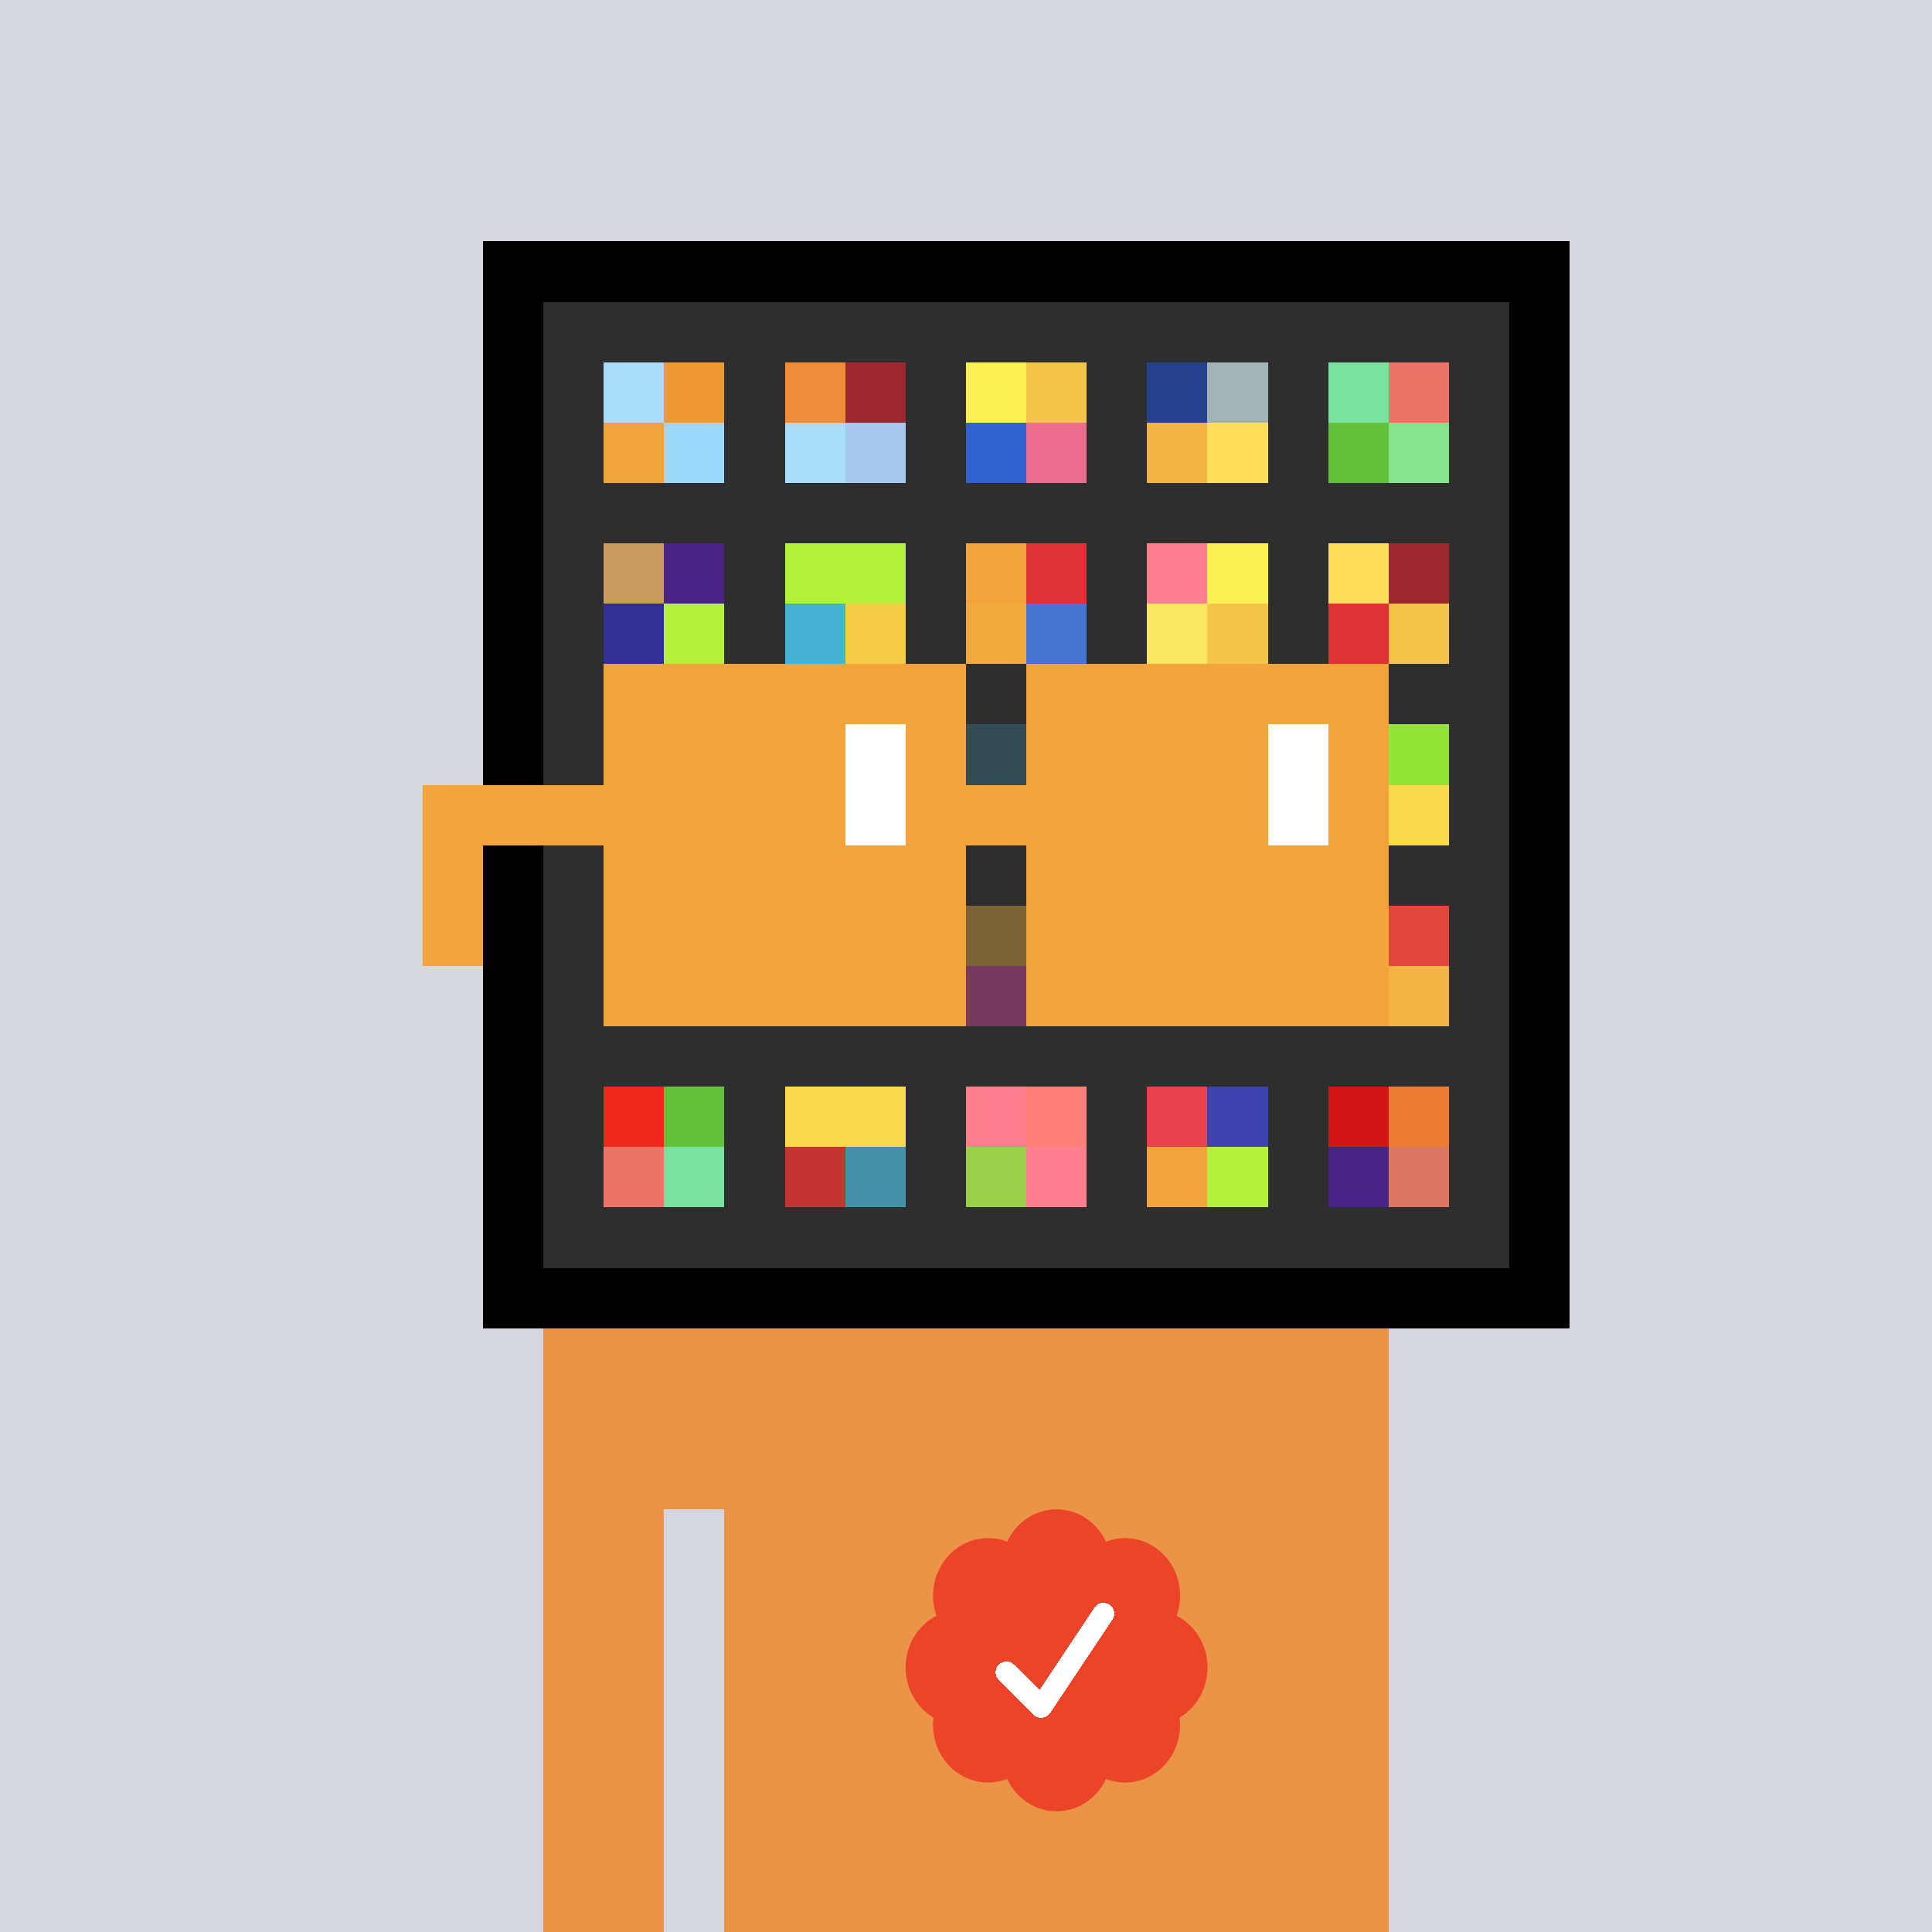 <svg xmlns="http://www.w3.org/2000/svg" viewBox="0 0 320 320" width="2000" height="2000" shape-rendering="crispEdges"><defs><style>.check{fill: #EB4429}</style></defs><path fill="#D5D7E1" d="M0 0h320v320H0z" /><path fill="#000000" d="M80 40h180v180H80z"/><path fill="#2E2E2E" d="M90 50h160v160H90z"/><path fill="#A7DDF9" d="M100 60h10v10h-10z"/><path fill="#F2A43A" d="M100 70h10v10h-10z"/><path fill="#EF9933" d="M110 60h10v10h-10z"/><path fill="#9AD9FB" d="M110 70h10v10h-10z"/><path fill="#EF8C37" d="M130 60h10v10h-10z"/><path fill="#A7DDF9" d="M130 70h10v10h-10z"/><path fill="#9D262F" d="M140 60h10v10h-10z"/><path fill="#A4C8EE" d="M140 70h10v10h-10z"/><path fill="#FCF153" d="M160 60h10v10h-10z"/><path fill="#3263D0" d="M160 70h10v10h-10z"/><path fill="#F4C44A" d="M170 60h10v10h-10z"/><path fill="#ED6D8E" d="M170 70h10v10h-10z"/><path fill="#25438C" d="M190 60h10v10h-10z"/><path fill="#F2B341" d="M190 70h10v10h-10z"/><path fill="#A0B3B7" d="M200 60h10v10h-10z"/><path fill="#FCDE5B" d="M200 70h10v10h-10z"/><path fill="#77E39F" d="M220 60h10v10h-10z"/><path fill="#63C23C" d="M220 70h10v10h-10z"/><path fill="#EC7368" d="M230 60h10v10h-10z"/><path fill="#86E48E" d="M230 70h10v10h-10z"/><path fill="#C99C5F" d="M100 90h10v10h-10z"/><path fill="#322F92" d="M100 100h10v10h-10z"/><path fill="#4A2387" d="M110 90h10v10h-10z"/><path fill="#B5F13B" d="M110 100h10v10h-10z"/><path fill="#B5F13B" d="M130 90h10v10h-10z"/><path fill="#45B2D3" d="M130 100h10v10h-10z"/><path fill="#B5F13B" d="M140 90h10v10h-10z"/><path fill="#F6CB45" d="M140 100h10v10h-10z"/><path fill="#F2A43A" d="M160 90h10v10h-10z"/><path fill="#F2A93C" d="M160 100h10v10h-10z"/><path fill="#DE3237" d="M170 90h10v10h-10z"/><path fill="#4576D0" d="M170 100h10v10h-10z"/><path fill="#FF7F8E" d="M190 90h10v10h-10z"/><path fill="#FAE663" d="M190 100h10v10h-10z"/><path fill="#FCF153" d="M200 90h10v10h-10z"/><path fill="#F4C44A" d="M200 100h10v10h-10z"/><path fill="#FCDE5B" d="M220 90h10v10h-10z"/><path fill="#DE3237" d="M220 100h10v10h-10z"/><path fill="#9D262F" d="M230 90h10v10h-10z"/><path fill="#F4C44A" d="M230 100h10v10h-10z"/><path fill="#367A8F" d="M160 120h10v10h-10z"/><path fill="#94E337" d="M230 120h10v10h-10z"/><path fill="#F9DA4A" d="M230 130h10v10h-10z"/><path fill="#F2B341" d="M160 150h10v10h-10z"/><path fill="#E84AA9" d="M160 160h10v10h-10z"/><path fill="#E04639" d="M230 150h10v10h-10z"/><path fill="#F2B341" d="M230 160h10v10h-10z"/><path fill="#F2281C" d="M100 180h10v10h-10z"/><path fill="#EC7368" d="M100 190h10v10h-10z"/><path fill="#63C23C" d="M110 180h10v10h-10z"/><path fill="#77E39F" d="M110 190h10v10h-10z"/><path fill="#F9DA4A" d="M130 180h10v10h-10z"/><path fill="#C23532" d="M130 190h10v10h-10z"/><path fill="#F9DA4D" d="M140 180h10v10h-10z"/><path fill="#4291A8" d="M140 190h10v10h-10z"/><path fill="#FF7F8E" d="M160 180h10v10h-10z"/><path fill="#9CCF48" d="M160 190h10v10h-10z"/><path fill="#FF8079" d="M170 180h10v10h-10z"/><path fill="#FF7F8E" d="M170 190h10v10h-10z"/><path fill="#E8424E" d="M190 180h10v10h-10z"/><path fill="#F2A43A" d="M190 190h10v10h-10z"/><path fill="#3D43B3" d="M200 180h10v10h-10z"/><path fill="#B5F13B" d="M200 190h10v10h-10z"/><path fill="#D41515" d="M220 180h10v10h-10z"/><path fill="#4A2387" d="M220 190h10v10h-10z"/><path fill="#ED7C30" d="M230 180h10v10h-10z"/><path fill="#D97760" d="M230 190h10v10h-10z"/><path fill="#EB9447" d="M90 220h20v100H90V220Zm20 0h10v30h-10v-30Zm10 0h110v100H120V220Z"/><path class="check" shape-rendering="geometricPrecision" d="M200 276.191c0-3.762-2.083-7.024-5.114-8.572a9.97 9.97 0 0 0 .567-3.333c0-5.262-4.072-9.519-9.091-9.519-1.118 0-2.19.199-3.18.595-1.472-3.184-4.586-5.362-8.181-5.362-3.595 0-6.704 2.184-8.182 5.357a8.604 8.604 0 0 0-3.182-.595c-5.023 0-9.09 4.262-9.09 9.524 0 1.176.198 2.295.565 3.333-3.028 1.548-5.112 4.805-5.112 8.572 0 3.559 1.862 6.661 4.624 8.299-.048.405-.077.81-.077 1.225 0 5.262 4.067 9.523 9.09 9.523 1.12 0 2.191-.204 3.179-.594 1.476 3.175 4.586 5.356 8.183 5.356 3.6 0 6.71-2.181 8.183-5.356.988.387 2.059.59 3.18.59 5.024 0 9.091-4.263 9.091-9.525 0-.413-.029-.818-.079-1.22 2.757-1.637 4.626-4.739 4.626-8.296v-.002Z" /><path fill="#fff" d="m184.249 268.252-10.319 15.476a1.785 1.785 0 0 1-2.478.496l-.274-.224-5.75-5.75a1.784 1.784 0 1 1 2.524-2.524l4.214 4.207 9.106-13.666a1.787 1.787 0 0 1 2.476-.493 1.784 1.784 0 0 1 .501 2.476v.002Z"/><path fill="#2E2E2E" fill-opacity=".6" d="M160 120h10v50h-10z"/><path fill="#fff" d="M130 120h-20v10h20v-10Zm0 10h-20v10h20v-10Zm0 10h-20v10h20v-10Zm0 10h-20v10h20v-10Z"/><path fill="#000" d="M150 120h-20v10h20v-10Zm0 10h-20v10h20v-10Zm0 10h-20v10h20v-10Zm0 10h-20v10h20v-10Z"/><path fill="#fff" d="M200 120h-20v10h20v-10Zm0 10h-20v10h20v-10Zm0 10h-20v10h20v-10Zm0 10h-20v10h20v-10Z"/><path fill="#000" d="M220 120h-20v10h20v-10Zm0 10h-20v10h20v-10Zm0 10h-20v10h20v-10Zm0 10h-20v10h20v-10Z"/><path fill="#F2A43A" d="M160 110h-60v10h60v-10Zm70 0h-60v10h60v-10Zm-120 10h-10v10h10v-10Zm50 0h-10v10h10v-10Zm20 0h-10v10h10v-10Zm50 0h-10v10h10v-10Zm0 10h-10v10h10v-10Zm-120 10h-10v10h10v-10Zm50 0h-10v10h10v-10Zm20 0h-10v10h10v-10Zm50 0h-10v10h10v-10Zm-150 0H70v10h10v-10Zm0 10H70v10h10v-10Zm30 0h-10v10h10v-10Zm50 0h-10v10h10v-10Zm20 0h-10v10h10v-10Zm50 0h-10v10h10v-10Zm-70 10h-60v10h60v-10Zm70 0h-60v10h60v-10Zm-120-30H70v10h40v-10Zm70 0h-30v10h30v-10Z"/><path fill="#F2A43A" d="M110 120h40v40h-40z"/><path fill="#F2A43A" d="M180 120h40v40h-40z"/><path fill="#FFFFFF" d="M140 120h10v20h-10z"/><path fill="#FFFFFF" d="M210 120h10v20h-10z"/></svg>